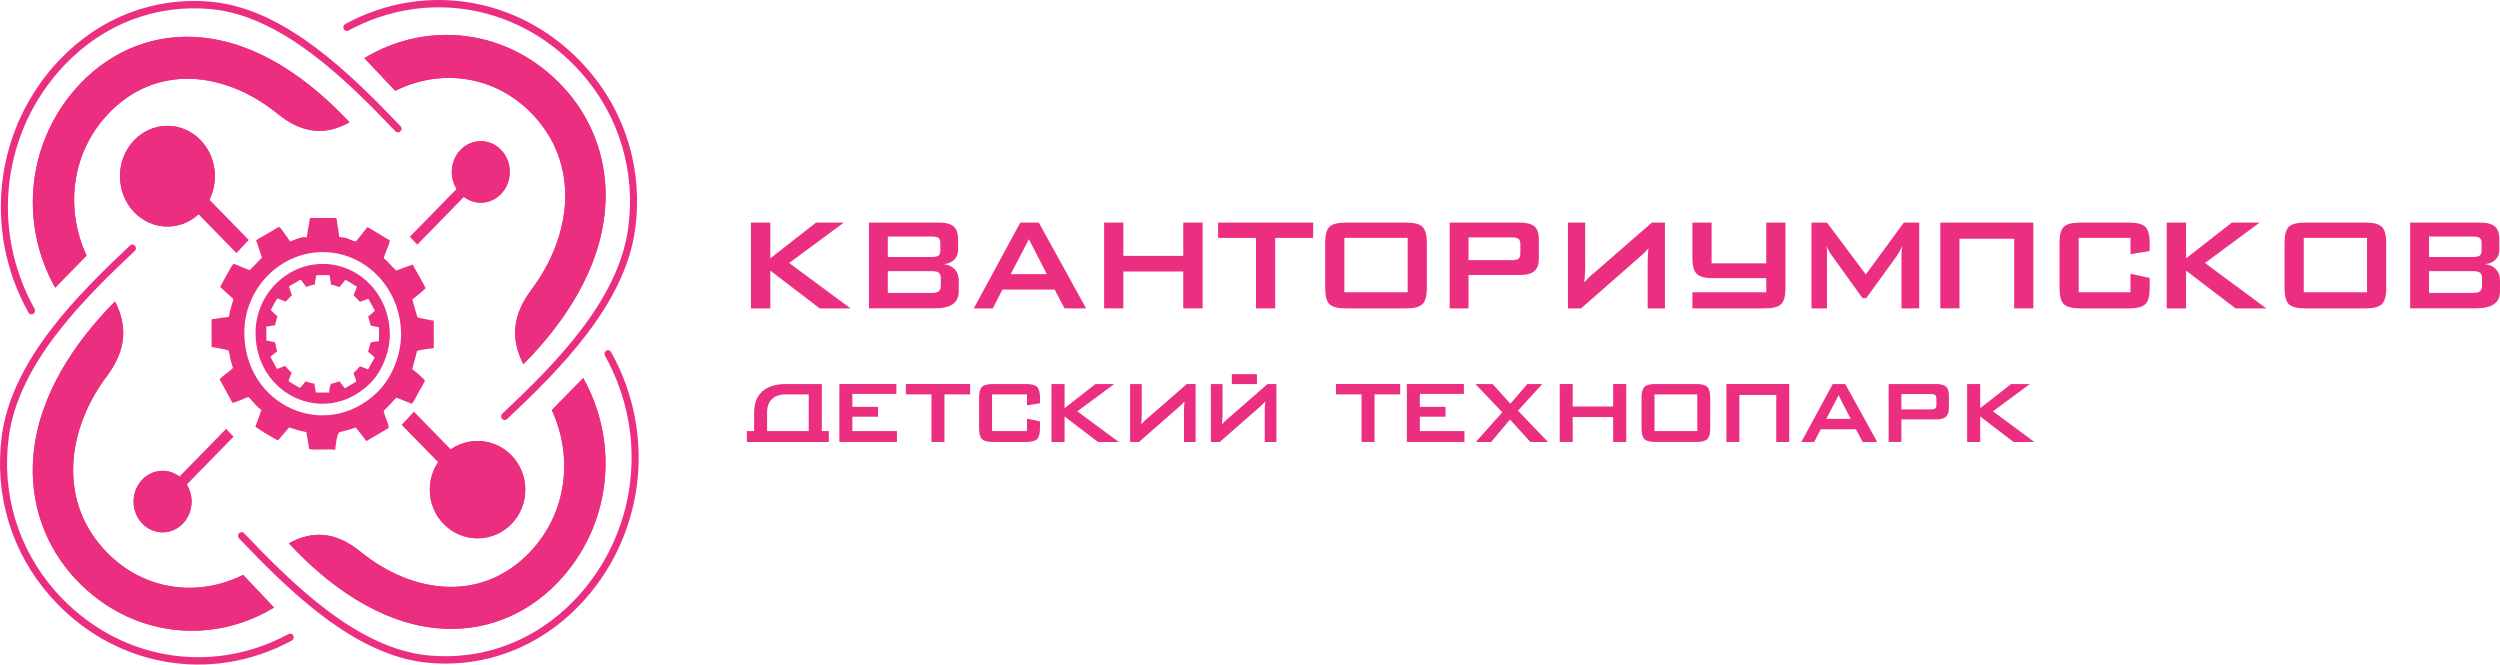 <?xml version="1.0" encoding="UTF-8"?> <svg xmlns="http://www.w3.org/2000/svg" width="158" height="42" viewBox="0 0 158 42" fill="none"><g clip-path="url(#clip0_14_74)"><path fill-rule="evenodd" clip-rule="evenodd" d="M1.798 19.753C-1.126 14.524 -0.315 8.043 3.787 3.757C6.341 1.089 9.783 -0.23 13.392 0.116C18.029 0.561 22.184 4.704 25.311 7.973C25.397 8.064 25.397 8.212 25.31 8.302C25.223 8.392 25.081 8.392 24.994 8.301C21.96 5.127 17.853 1.01 13.35 0.578C9.874 0.245 6.563 1.514 4.103 4.084C0.144 8.221 -0.639 14.472 2.184 19.519C2.246 19.629 2.209 19.771 2.103 19.836C1.997 19.9 1.86 19.862 1.798 19.752V19.753Z" fill="#EC2E81"></path><path fill-rule="evenodd" clip-rule="evenodd" d="M38.619 22.248C41.544 27.476 40.732 33.958 36.631 38.243C34.077 40.912 30.635 42.23 27.026 41.884C22.389 41.439 18.233 37.296 15.107 34.026C15.02 33.936 15.021 33.789 15.108 33.699C15.195 33.609 15.337 33.609 15.423 33.699C18.458 36.873 22.565 40.99 27.067 41.422C30.543 41.755 33.854 40.487 36.315 37.916C40.273 33.779 41.057 27.528 38.234 22.481C38.172 22.371 38.208 22.229 38.314 22.165C38.42 22.1 38.558 22.138 38.619 22.248H38.619Z" fill="#EC2E81"></path><path fill-rule="evenodd" clip-rule="evenodd" d="M21.819 1.518C26.977 -1.279 33.165 -0.135 37.092 4.323C39.538 7.1 40.645 10.736 40.145 14.468C39.504 19.265 35.332 23.39 32.046 26.486C31.955 26.572 31.814 26.565 31.731 26.47C31.649 26.376 31.655 26.228 31.747 26.142C34.936 23.137 39.08 19.062 39.704 14.404C40.185 10.809 39.119 7.311 36.764 4.636C32.972 0.333 27.004 -0.77 22.025 1.929C21.916 1.988 21.781 1.944 21.724 1.83C21.667 1.717 21.71 1.577 21.819 1.518Z" fill="#EC2E81"></path><path fill-rule="evenodd" clip-rule="evenodd" d="M18.444 40.482C13.287 43.278 7.098 42.136 3.171 37.677C0.725 34.901 -0.382 31.264 0.117 27.532C0.76 22.735 4.931 18.61 8.217 15.514C8.308 15.428 8.45 15.436 8.532 15.53C8.615 15.625 8.608 15.772 8.517 15.858C5.328 18.863 1.183 22.939 0.559 27.596C0.078 31.192 1.144 34.689 3.5 37.364C7.291 41.667 13.259 42.77 18.238 40.071C18.347 40.012 18.482 40.056 18.538 40.17C18.595 40.283 18.553 40.423 18.444 40.482Z" fill="#EC2E81"></path><path fill-rule="evenodd" clip-rule="evenodd" d="M22.087 7.729C19.578 5.043 16.368 2.717 12.732 2.368C9.851 2.091 7.131 3.138 5.093 5.267C1.729 8.783 1.153 14.009 3.486 18.18C4.148 17.503 4.809 16.827 5.47 16.15C4.1 13.187 4.518 9.68 6.787 7.247C9.869 3.94 14.277 4.534 17.549 7.193C19.126 8.475 20.583 8.564 22.087 7.729L22.087 7.729Z" fill="#EC2E81"></path><path d="M22.087 7.729C19.578 5.043 16.368 2.717 12.732 2.368C9.851 2.091 7.131 3.138 5.093 5.267C1.729 8.783 1.153 14.009 3.486 18.18C4.148 17.503 4.809 16.827 5.47 16.15C4.1 13.187 4.518 9.68 6.787 7.247C9.869 3.94 14.277 4.534 17.549 7.193C19.126 8.475 20.583 8.564 22.087 7.729V7.729Z" fill="#EC2E81"></path><path fill-rule="evenodd" clip-rule="evenodd" d="M18.258 34.341C20.767 37.027 23.977 39.353 27.612 39.702C30.494 39.979 33.214 38.932 35.252 36.803C38.616 33.288 39.192 28.061 36.859 23.89C36.198 24.567 35.537 25.243 34.876 25.92C36.245 28.883 35.827 32.39 33.558 34.824C30.476 38.13 26.068 37.536 22.796 34.877C21.219 33.595 19.762 33.506 18.258 34.341H18.258Z" fill="#EC2E81"></path><path d="M18.258 34.341C20.767 37.028 23.977 39.353 27.612 39.702C30.494 39.98 33.214 38.933 35.252 36.803C38.616 33.288 39.192 28.061 36.859 23.89C36.198 24.567 35.537 25.243 34.875 25.92C36.245 28.883 35.827 32.39 33.558 34.824C30.475 38.13 26.068 37.536 22.796 34.877C21.219 33.595 19.762 33.506 18.258 34.341Z" fill="#EC2E81"></path><path fill-rule="evenodd" clip-rule="evenodd" d="M33.078 23.018C35.661 20.408 37.898 17.07 38.234 13.29C38.5 10.293 37.493 7.464 35.445 5.345C32.065 1.847 27.039 1.249 23.028 3.675C23.679 4.363 24.329 5.05 24.98 5.738C27.829 4.314 31.201 4.748 33.542 7.107C36.722 10.312 36.15 14.896 33.593 18.299C32.361 19.938 32.275 21.453 33.078 23.018V23.018Z" fill="#EC2E81"></path><path d="M33.078 23.018C35.661 20.408 37.898 17.07 38.234 13.29C38.5 10.293 37.493 7.464 35.445 5.345C32.065 1.847 27.039 1.249 23.028 3.675C23.679 4.363 24.329 5.05 24.98 5.738C27.829 4.314 31.201 4.748 33.542 7.107C36.722 10.312 36.15 14.896 33.593 18.299C32.361 19.938 32.275 21.453 33.078 23.018V23.018Z" fill="#EC2E81"></path><path fill-rule="evenodd" clip-rule="evenodd" d="M7.267 19.053C4.684 21.662 2.448 25 2.112 28.78C1.845 31.777 2.852 34.605 4.899 36.724C8.28 40.223 13.306 40.822 17.317 38.396C16.667 37.708 16.016 37.021 15.366 36.333C12.516 37.757 9.144 37.323 6.803 34.964C3.624 31.759 4.195 27.174 6.752 23.772C7.985 22.132 8.07 20.617 7.268 19.053L7.267 19.053Z" fill="#EC2E81"></path><path d="M7.267 19.053C4.684 21.662 2.448 25 2.112 28.78C1.845 31.777 2.852 34.605 4.899 36.724C8.28 40.223 13.306 40.822 17.317 38.396C16.667 37.708 16.016 37.021 15.366 36.333C12.516 37.757 9.144 37.323 6.803 34.964C3.624 31.759 4.195 27.174 6.752 23.772C7.985 22.132 8.07 20.617 7.268 19.053L7.267 19.053Z" fill="#EC2E81"></path><path fill-rule="evenodd" clip-rule="evenodd" d="M10.916 10.248L15.723 15.165L14.941 15.992L10.134 11.074L10.916 10.248Z" fill="#EC2E81"></path><path fill-rule="evenodd" clip-rule="evenodd" d="M30.858 10.869L26.37 15.461L25.901 14.965L30.389 10.373L30.858 10.869Z" fill="#EC2E81"></path><path fill-rule="evenodd" clip-rule="evenodd" d="M30.188 31.766L25.381 26.848L26.163 26.021L30.97 30.939L30.188 31.766Z" fill="#EC2E81"></path><path fill-rule="evenodd" clip-rule="evenodd" d="M9.803 31.695L14.291 27.102L14.76 27.599L10.272 32.191L9.803 31.695Z" fill="#EC2E81"></path><path fill-rule="evenodd" clip-rule="evenodd" d="M18.445 18.658C18.424 18.686 18.075 19.047 18.054 19.061C17.948 19.034 17.586 18.856 17.537 18.863C17.479 18.883 17.143 19.539 17.109 19.6L17.531 19.984C17.523 20.065 17.421 20.313 17.389 20.556L16.833 20.637L16.834 21.522C16.933 21.538 17.047 21.562 17.135 21.578L17.35 21.624C17.406 21.647 17.407 21.796 17.441 21.93C17.465 22.025 17.49 22.114 17.518 22.195C17.428 22.294 17.152 22.472 17.093 22.56L17.5 23.31C17.634 23.302 17.858 23.166 18.017 23.131L18.078 23.19C18.159 23.287 18.34 23.486 18.431 23.544L18.236 24.079C18.301 24.138 18.888 24.494 18.961 24.515L19.318 24.105C19.391 24.116 19.503 24.162 19.582 24.184C19.683 24.211 19.764 24.228 19.87 24.252L19.959 24.791C20.03 24.834 20.613 24.791 20.797 24.816C20.808 24.696 20.844 24.291 20.938 24.251L21.042 24.227C21.223 24.186 21.305 24.146 21.456 24.105C21.572 24.247 21.687 24.399 21.793 24.541L22.511 24.118C22.514 23.958 22.35 23.708 22.35 23.561C22.508 23.433 22.6 23.295 22.754 23.146L23.25 23.342C23.312 23.291 23.41 23.076 23.464 22.977C23.523 22.872 23.624 22.718 23.673 22.599C23.641 22.549 23.331 22.268 23.263 22.24C23.272 22.195 23.413 21.665 23.417 21.657C23.492 21.609 23.83 21.577 23.954 21.561L23.953 20.682C23.88 20.664 23.437 20.595 23.428 20.569L23.266 20.003C23.408 19.877 23.568 19.776 23.691 19.638C23.65 19.531 23.366 19.053 23.279 18.881L22.751 19.074C22.61 18.951 22.501 18.799 22.35 18.677C22.386 18.509 22.534 18.258 22.548 18.1C22.465 18.083 21.976 17.748 21.827 17.683L21.463 18.138C21.343 18.127 21.308 18.092 21.206 18.053C21.123 18.022 21.032 18.008 20.926 17.998L20.851 17.501C20.842 17.431 20.853 17.389 20.791 17.389H20.033C19.963 17.389 19.974 17.455 19.964 17.528L19.88 18.017C19.748 17.955 19.477 18.108 19.349 18.138C19.295 18.054 19.239 17.982 19.176 17.895C19.131 17.832 19.052 17.705 18.998 17.674C18.944 17.693 18.858 17.752 18.805 17.785L18.437 17.998C18.36 18.038 18.322 18.061 18.262 18.105L18.446 18.658L18.445 18.658ZM16.151 21.035C16.151 18.626 18.125 16.637 20.471 16.68C22.801 16.723 24.665 18.724 24.636 21.197C24.623 22.319 24.098 23.55 23.34 24.277C20.521 26.982 16.151 24.973 16.151 21.035Z" fill="#EC2E81"></path><path fill-rule="evenodd" clip-rule="evenodd" d="M30.181 34.022C28.514 34.022 27.163 32.645 27.163 30.946C27.163 29.247 28.514 27.87 30.181 27.87C31.848 27.87 33.199 29.247 33.199 30.946C33.199 32.644 31.848 34.022 30.181 34.022Z" fill="#EC2E81"></path><path d="M30.181 34.022C28.514 34.022 27.163 32.645 27.163 30.946C27.163 29.247 28.514 27.87 30.181 27.87C31.848 27.87 33.199 29.247 33.199 30.946C33.199 32.644 31.848 34.022 30.181 34.022Z" fill="#EC2E81"></path><path fill-rule="evenodd" clip-rule="evenodd" d="M32.217 10.865C32.217 11.938 31.397 12.809 30.385 12.809C29.373 12.809 28.553 11.938 28.553 10.865C28.553 9.791 29.373 8.921 30.385 8.921C31.397 8.921 32.217 9.791 32.217 10.865Z" fill="#EC2E81"></path><path d="M32.217 10.865C32.217 11.938 31.397 12.809 30.385 12.809C29.373 12.809 28.553 11.938 28.553 10.865C28.553 9.791 29.373 8.921 30.385 8.921C31.397 8.921 32.217 9.791 32.217 10.865Z" fill="#EC2E81"></path><path fill-rule="evenodd" clip-rule="evenodd" d="M12.108 31.699C12.108 32.773 11.288 33.643 10.276 33.643C9.264 33.643 8.443 32.773 8.443 31.699C8.443 30.625 9.264 29.755 10.276 29.755C11.289 29.755 12.108 30.625 12.108 31.699Z" fill="#EC2E81"></path><path d="M12.108 31.699C12.108 32.773 11.288 33.643 10.276 33.643C9.264 33.643 8.443 32.773 8.443 31.699C8.443 30.625 9.264 29.755 10.276 29.755C11.289 29.755 12.108 30.625 12.108 31.699Z" fill="#EC2E81"></path><path fill-rule="evenodd" clip-rule="evenodd" d="M7.582 11.136C7.582 9.379 8.925 7.953 10.582 7.953C12.239 7.953 13.582 9.378 13.582 11.136C13.582 12.894 12.239 14.319 10.582 14.319C8.925 14.319 7.582 12.894 7.582 11.136Z" fill="#EC2E81"></path><path d="M7.582 11.136C7.582 9.379 8.925 7.953 10.582 7.953C12.239 7.953 13.582 9.378 13.582 11.136C13.582 12.894 12.239 14.319 10.582 14.319C8.925 14.319 7.582 12.894 7.582 11.136Z" fill="#EC2E81"></path><path fill-rule="evenodd" clip-rule="evenodd" d="M16.552 16.277C16.509 16.334 15.821 17.044 15.781 17.073C15.571 17.02 14.858 16.669 14.759 16.681C14.646 16.722 13.982 18.014 13.915 18.135L14.748 18.893C14.732 19.053 14.531 19.541 14.468 20.02L13.371 20.182L13.373 21.927C13.569 21.958 13.794 22.006 13.967 22.037L14.391 22.127C14.503 22.173 14.504 22.467 14.571 22.731C14.619 22.918 14.668 23.094 14.723 23.253C14.545 23.449 14.001 23.801 13.884 23.975L14.686 25.454C14.952 25.437 15.393 25.169 15.708 25.1L15.826 25.217C15.986 25.407 16.342 25.8 16.523 25.914L16.139 26.97C16.266 27.087 17.424 27.788 17.568 27.831L18.272 27.02C18.415 27.043 18.637 27.135 18.793 27.177C18.991 27.231 19.152 27.263 19.361 27.311L19.536 28.374C19.677 28.46 20.826 28.374 21.19 28.424C21.211 28.187 21.281 27.387 21.467 27.31L21.673 27.26C22.029 27.18 22.192 27.102 22.49 27.02C22.718 27.3 22.944 27.601 23.152 27.88L24.569 27.047C24.575 26.732 24.253 26.238 24.253 25.947C24.564 25.695 24.745 25.424 25.048 25.13L26.027 25.518C26.148 25.416 26.343 24.991 26.45 24.798C26.565 24.59 26.764 24.286 26.86 24.05C26.797 23.951 26.187 23.399 26.052 23.342C26.071 23.255 26.348 22.208 26.356 22.193C26.504 22.098 27.171 22.034 27.415 22.003L27.413 20.27C27.271 20.234 26.396 20.097 26.379 20.046L26.058 18.932C26.339 18.681 26.653 18.482 26.897 18.211C26.817 17.999 26.254 17.057 26.084 16.718L25.043 17.099C24.766 16.854 24.55 16.555 24.253 16.314C24.324 15.982 24.615 15.489 24.642 15.177C24.477 15.143 23.513 14.483 23.22 14.355L22.502 15.253C22.265 15.229 22.197 15.161 21.996 15.084C21.832 15.023 21.652 14.996 21.444 14.976L21.295 13.995C21.277 13.857 21.3 13.774 21.177 13.774H19.682C19.544 13.774 19.566 13.904 19.545 14.047L19.379 15.014C19.12 14.891 18.585 15.192 18.333 15.253C18.225 15.086 18.116 14.944 17.992 14.772C17.903 14.648 17.746 14.396 17.64 14.337C17.534 14.374 17.364 14.49 17.26 14.554L16.535 14.975C16.382 15.053 16.307 15.1 16.189 15.186L16.552 16.276L16.552 16.277ZM15.441 21.017C15.441 18.205 17.746 15.884 20.485 15.934C23.205 15.984 25.381 18.32 25.347 21.207C25.331 22.516 24.718 23.953 23.833 24.803C20.543 27.96 15.441 25.614 15.441 21.017Z" fill="#EC2E81"></path><path d="M47.46 19.489V14.068H48.683V16.327L51.573 14.068H53.329L49.874 16.622L53.753 19.489H51.805L48.683 17.104V19.489H47.46Z" fill="#EC2E81"></path><path d="M54.917 19.489V14.068H59.38C59.788 14.068 60.088 14.152 60.28 14.322C60.461 14.489 60.552 14.755 60.552 15.119V15.781C60.552 16.034 60.474 16.241 60.319 16.401C60.159 16.567 59.937 16.665 59.652 16.694C59.954 16.736 60.186 16.849 60.349 17.032C60.512 17.208 60.594 17.442 60.594 17.735V18.427C60.594 18.777 60.465 19.044 60.209 19.227C59.961 19.401 59.577 19.488 59.057 19.488H54.917L54.917 19.489ZM58.873 14.95H56.108V16.242H58.873C59.078 16.242 59.222 16.215 59.306 16.16C59.388 16.095 59.429 15.993 59.429 15.854V15.338C59.429 15.199 59.388 15.097 59.306 15.032C59.222 14.977 59.078 14.95 58.873 14.95ZM58.873 17.135H56.108V18.512H58.873C59.106 18.512 59.261 18.477 59.338 18.407C59.419 18.333 59.459 18.207 59.459 18.029V17.619C59.459 17.44 59.419 17.313 59.338 17.24C59.26 17.17 59.104 17.135 58.873 17.135Z" fill="#EC2E81"></path><path d="M61.543 19.489L64.481 14.068H65.652L68.642 19.489H67.279L66.653 18.301H63.352L62.746 19.489H61.543ZM63.877 17.324H66.157L65.028 15.119L63.877 17.324H63.877Z" fill="#EC2E81"></path><path d="M69.781 19.489V14.068H70.995V16.171H74.782V14.068H76.005V19.489H74.782V17.158H70.995V19.489H69.781Z" fill="#EC2E81"></path><path d="M80.592 15.034V19.489H79.379V15.034H76.984V14.068H82.994V15.034H80.592Z" fill="#EC2E81"></path><path d="M83.751 15.35C83.751 14.859 83.838 14.523 84.012 14.342C84.198 14.159 84.542 14.068 85.043 14.068H88.882C89.387 14.068 89.727 14.159 89.903 14.342C90.086 14.522 90.177 14.858 90.177 15.35V18.206C90.177 18.701 90.086 19.037 89.903 19.217C89.726 19.398 89.385 19.489 88.882 19.489H85.043C84.543 19.489 84.2 19.398 84.012 19.217C83.838 19.036 83.751 18.699 83.751 18.206V15.35ZM84.964 18.471H88.964V15.034H84.964V18.471Z" fill="#EC2E81"></path><path d="M91.62 19.489V14.068H96.073C96.483 14.068 96.786 14.149 96.984 14.311C97.166 14.477 97.257 14.746 97.257 15.119V16.327C97.257 16.691 97.165 16.957 96.983 17.124C96.79 17.294 96.487 17.378 96.073 17.378H92.811V19.489H91.619H91.62ZM95.54 15.004H92.811V16.442H95.54C95.752 16.442 95.897 16.411 95.974 16.348C96.048 16.284 96.085 16.172 96.085 16.012V15.435C96.085 15.274 96.048 15.162 95.974 15.099C95.897 15.035 95.752 15.004 95.54 15.004Z" fill="#EC2E81"></path><path d="M104.134 19.489V16.558C104.134 16.404 104.138 16.275 104.144 16.171C104.147 16.121 104.154 16.045 104.164 15.942C104.174 15.84 104.18 15.758 104.183 15.696C104.137 15.753 104.073 15.823 103.991 15.906C103.94 15.961 103.86 16.038 103.749 16.137L99.922 19.489H99.094V14.068H100.184V16.914C100.184 17.027 100.18 17.125 100.174 17.209C100.169 17.271 100.163 17.366 100.155 17.494C100.148 17.622 100.141 17.741 100.135 17.85C100.23 17.736 100.317 17.637 100.396 17.555C100.465 17.484 100.576 17.386 100.729 17.263L104.396 14.068H105.224V19.489H104.134V19.489Z" fill="#EC2E81"></path><path d="M106.96 19.489V18.471H109.94H111.628V17.578H108.253C107.748 17.578 107.407 17.487 107.231 17.304C107.05 17.124 106.96 16.788 106.96 16.296V14.068H108.173V16.642H111.628V14.068H112.841V18.206C112.841 18.697 112.753 19.034 112.577 19.217C112.39 19.398 112.046 19.489 111.546 19.489H109.848H108.252H106.959L106.96 19.489Z" fill="#EC2E81"></path><path d="M114.486 19.489V14.068H115.465L117.919 17.345L120.323 14.068H121.295V19.489H120.173V16.137C120.173 16.04 120.176 15.96 120.183 15.896C120.191 15.812 120.201 15.7 120.212 15.56C120.179 15.624 120.149 15.685 120.121 15.745C120.093 15.805 120.067 15.859 120.042 15.907C119.979 16.023 119.935 16.096 119.909 16.127L117.951 18.838H117.707L115.749 16.117C115.696 16.049 115.635 15.95 115.566 15.822C115.499 15.709 115.455 15.622 115.436 15.561C115.446 15.675 115.455 15.78 115.465 15.876V16.137V19.489H114.486V19.489Z" fill="#EC2E81"></path><path d="M122.629 19.489V15.35V14.068H127.213H128.507V19.489H127.294V15.088H123.839V19.489H122.629Z" fill="#EC2E81"></path><path d="M134.647 15.034H131.375V18.471H134.647V17.304L135.861 17.565V18.206C135.861 18.697 135.773 19.034 135.597 19.217C135.409 19.398 135.066 19.489 134.566 19.489H131.457C130.957 19.489 130.613 19.398 130.426 19.217C130.25 19.034 130.162 18.697 130.162 18.206V15.35C130.162 14.861 130.25 14.525 130.426 14.342C130.612 14.159 130.955 14.068 131.457 14.068H134.566C135.068 14.068 135.411 14.159 135.597 14.342C135.773 14.525 135.861 14.861 135.861 15.35V15.865L134.647 16.065V15.034Z" fill="#EC2E81"></path><path d="M136.938 19.489V14.068H138.161V16.327L141.052 14.068H142.807L139.353 16.622L143.231 19.489H141.283L138.161 17.104V19.489H136.938Z" fill="#EC2E81"></path><path d="M144.383 15.35C144.383 14.859 144.47 14.523 144.645 14.342C144.83 14.159 145.174 14.068 145.676 14.068H149.514C150.019 14.068 150.36 14.159 150.536 14.342C150.718 14.522 150.809 14.858 150.809 15.35V18.206C150.809 18.701 150.718 19.037 150.536 19.217C150.358 19.398 150.018 19.489 149.514 19.489H145.676C145.176 19.489 144.832 19.398 144.645 19.217C144.47 19.036 144.383 18.699 144.383 18.206V15.35ZM145.596 18.471H149.596V15.034H145.596V18.471Z" fill="#EC2E81"></path><path d="M152.323 19.489V14.068H156.787C157.194 14.068 157.494 14.152 157.687 14.322C157.868 14.489 157.958 14.755 157.958 15.119V15.781C157.958 16.034 157.881 16.241 157.726 16.401C157.566 16.567 157.343 16.665 157.059 16.694C157.36 16.736 157.592 16.849 157.756 17.032C157.918 17.208 158 17.442 158 17.735V18.427C158 18.777 157.872 19.044 157.615 19.227C157.367 19.401 156.983 19.488 156.464 19.488H152.324L152.323 19.489ZM156.279 14.95H153.514V16.242H156.279C156.485 16.242 156.629 16.215 156.713 16.16C156.795 16.095 156.836 15.993 156.836 15.854V15.338C156.836 15.199 156.795 15.097 156.713 15.032C156.629 14.977 156.485 14.95 156.279 14.95ZM156.279 17.135H153.514V18.512H156.279C156.513 18.512 156.668 18.477 156.745 18.407C156.826 18.333 156.866 18.207 156.866 18.029V17.619C156.866 17.44 156.826 17.313 156.745 17.24C156.666 17.17 156.511 17.135 156.279 17.135Z" fill="#EC2E81"></path><path d="M47.203 27.933V27.245H47.661V26.081C47.661 25.499 47.831 25.052 48.172 24.74C48.522 24.427 49.02 24.271 49.666 24.271H51.938V27.245H52.381V27.933H47.203L47.203 27.933ZM51.112 24.924H49.66C49.284 24.924 48.996 25.021 48.794 25.215C48.584 25.418 48.479 25.703 48.479 26.067V27.245H51.112V24.924L51.112 24.924Z" fill="#EC2E81"></path><path d="M53.049 27.933V24.271H56.652V24.894H53.869V25.712H55.493V26.336H53.869V27.245H56.687V27.933H53.049Z" fill="#EC2E81"></path><path d="M59.688 24.924V27.933H58.869V24.924H57.252V24.271H61.311V24.924H59.688Z" fill="#EC2E81"></path><path d="M64.907 24.924H62.697V27.245H64.907V26.457L65.727 26.633V27.066C65.727 27.398 65.667 27.625 65.549 27.749C65.422 27.871 65.19 27.933 64.853 27.933H62.752C62.414 27.933 62.182 27.871 62.056 27.749C61.937 27.625 61.878 27.398 61.878 27.066V25.137C61.878 24.807 61.937 24.58 62.056 24.456C62.181 24.333 62.413 24.271 62.752 24.271H64.853C65.191 24.271 65.423 24.333 65.549 24.456C65.667 24.58 65.727 24.807 65.727 25.137V25.485L64.907 25.62V24.924V24.924Z" fill="#EC2E81"></path><path d="M66.455 27.933V24.271H67.281V25.797L69.233 24.271H70.419L68.085 25.996L70.706 27.933H69.39L67.281 26.322V27.933H66.455Z" fill="#EC2E81"></path><path d="M74.828 27.933V25.953C74.828 25.849 74.83 25.762 74.835 25.691C74.837 25.658 74.841 25.606 74.848 25.537C74.855 25.468 74.859 25.413 74.861 25.371C74.83 25.409 74.787 25.456 74.731 25.513C74.697 25.55 74.643 25.602 74.568 25.669L71.983 27.933H71.423V24.271H72.159V26.194C72.159 26.27 72.157 26.336 72.153 26.393C72.15 26.434 72.145 26.499 72.14 26.585C72.135 26.672 72.131 26.752 72.126 26.826C72.191 26.749 72.249 26.682 72.303 26.627C72.35 26.578 72.424 26.512 72.528 26.429L75.005 24.271H75.564V27.933H74.828L74.828 27.933Z" fill="#EC2E81"></path><path d="M79.932 27.933V25.953C79.932 25.849 79.934 25.762 79.938 25.691C79.94 25.658 79.945 25.606 79.952 25.537C79.958 25.468 79.963 25.413 79.965 25.371C79.934 25.409 79.891 25.456 79.835 25.513C79.801 25.55 79.746 25.602 79.672 25.669L77.087 27.933H76.527V24.271H77.265V26.194C77.265 26.27 77.263 26.336 77.258 26.393C77.255 26.434 77.251 26.499 77.246 26.585C77.241 26.672 77.236 26.752 77.232 26.826C77.296 26.749 77.355 26.682 77.408 26.627C77.455 26.578 77.53 26.512 77.633 26.429L80.109 24.271H80.668V27.933H79.932L79.932 27.933ZM79.44 24.271V23.647H77.851V24.271H79.44Z" fill="#EC2E81"></path><path d="M86.869 24.924V27.933H86.05V24.924H84.432V24.271H88.492V24.924H86.869Z" fill="#EC2E81"></path><path d="M88.915 27.933V24.271H92.517V24.894H89.734V25.712H91.358V26.336H89.734V27.245H92.552V27.933H88.915Z" fill="#EC2E81"></path><path d="M93.275 27.933L94.946 26.053L93.247 24.271H94.332L95.457 25.513L96.528 24.271H97.471L95.935 25.953L97.833 27.933H96.72L95.431 26.514L94.243 27.933H93.275Z" fill="#EC2E81"></path><path d="M98.574 27.933V24.271H99.394V25.691H101.952V24.271H102.778V27.933H101.952V26.358H99.394V27.933H98.574Z" fill="#EC2E81"></path><path d="M103.746 25.137C103.746 24.805 103.805 24.578 103.923 24.456C104.048 24.332 104.28 24.271 104.619 24.271H107.212C107.553 24.271 107.783 24.333 107.902 24.456C108.025 24.578 108.087 24.804 108.087 25.137V27.066C108.087 27.4 108.025 27.627 107.902 27.749C107.782 27.871 107.552 27.932 107.212 27.932H104.619C104.281 27.932 104.049 27.871 103.923 27.749C103.805 27.627 103.746 27.399 103.746 27.066V25.137ZM104.565 27.245H107.267V24.924H104.565V27.245Z" fill="#EC2E81"></path><path d="M109.109 27.933V25.137V24.271H112.206H113.08V27.933H112.261V24.96H109.927V27.933H109.109Z" fill="#EC2E81"></path><path d="M113.845 27.933L115.83 24.271H116.621L118.64 27.933H117.72L117.297 27.131H115.067L114.658 27.933H113.845ZM115.422 26.471H116.962L116.2 24.981L115.422 26.471Z" fill="#EC2E81"></path><path d="M119.363 27.933V24.271H122.372C122.648 24.271 122.853 24.326 122.987 24.435C123.11 24.547 123.171 24.729 123.171 24.981V25.797C123.171 26.043 123.109 26.222 122.986 26.335C122.856 26.45 122.651 26.507 122.372 26.507H120.168V27.932H119.363L119.363 27.933ZM122.012 24.903H120.168V25.875H122.012C122.155 25.875 122.253 25.854 122.305 25.811C122.355 25.768 122.38 25.692 122.38 25.584V25.194C122.38 25.085 122.355 25.01 122.305 24.967C122.252 24.925 122.155 24.903 122.012 24.903V24.903Z" fill="#EC2E81"></path><path d="M124.322 27.933V24.271H125.148V25.797L127.1 24.271H128.286L125.953 25.996L128.573 27.933H127.257L125.148 26.322V27.933H124.322Z" fill="#EC2E81"></path></g><defs><clipPath id="clip0_14_74"><rect width="158" height="42" fill="white"></rect></clipPath></defs></svg> 